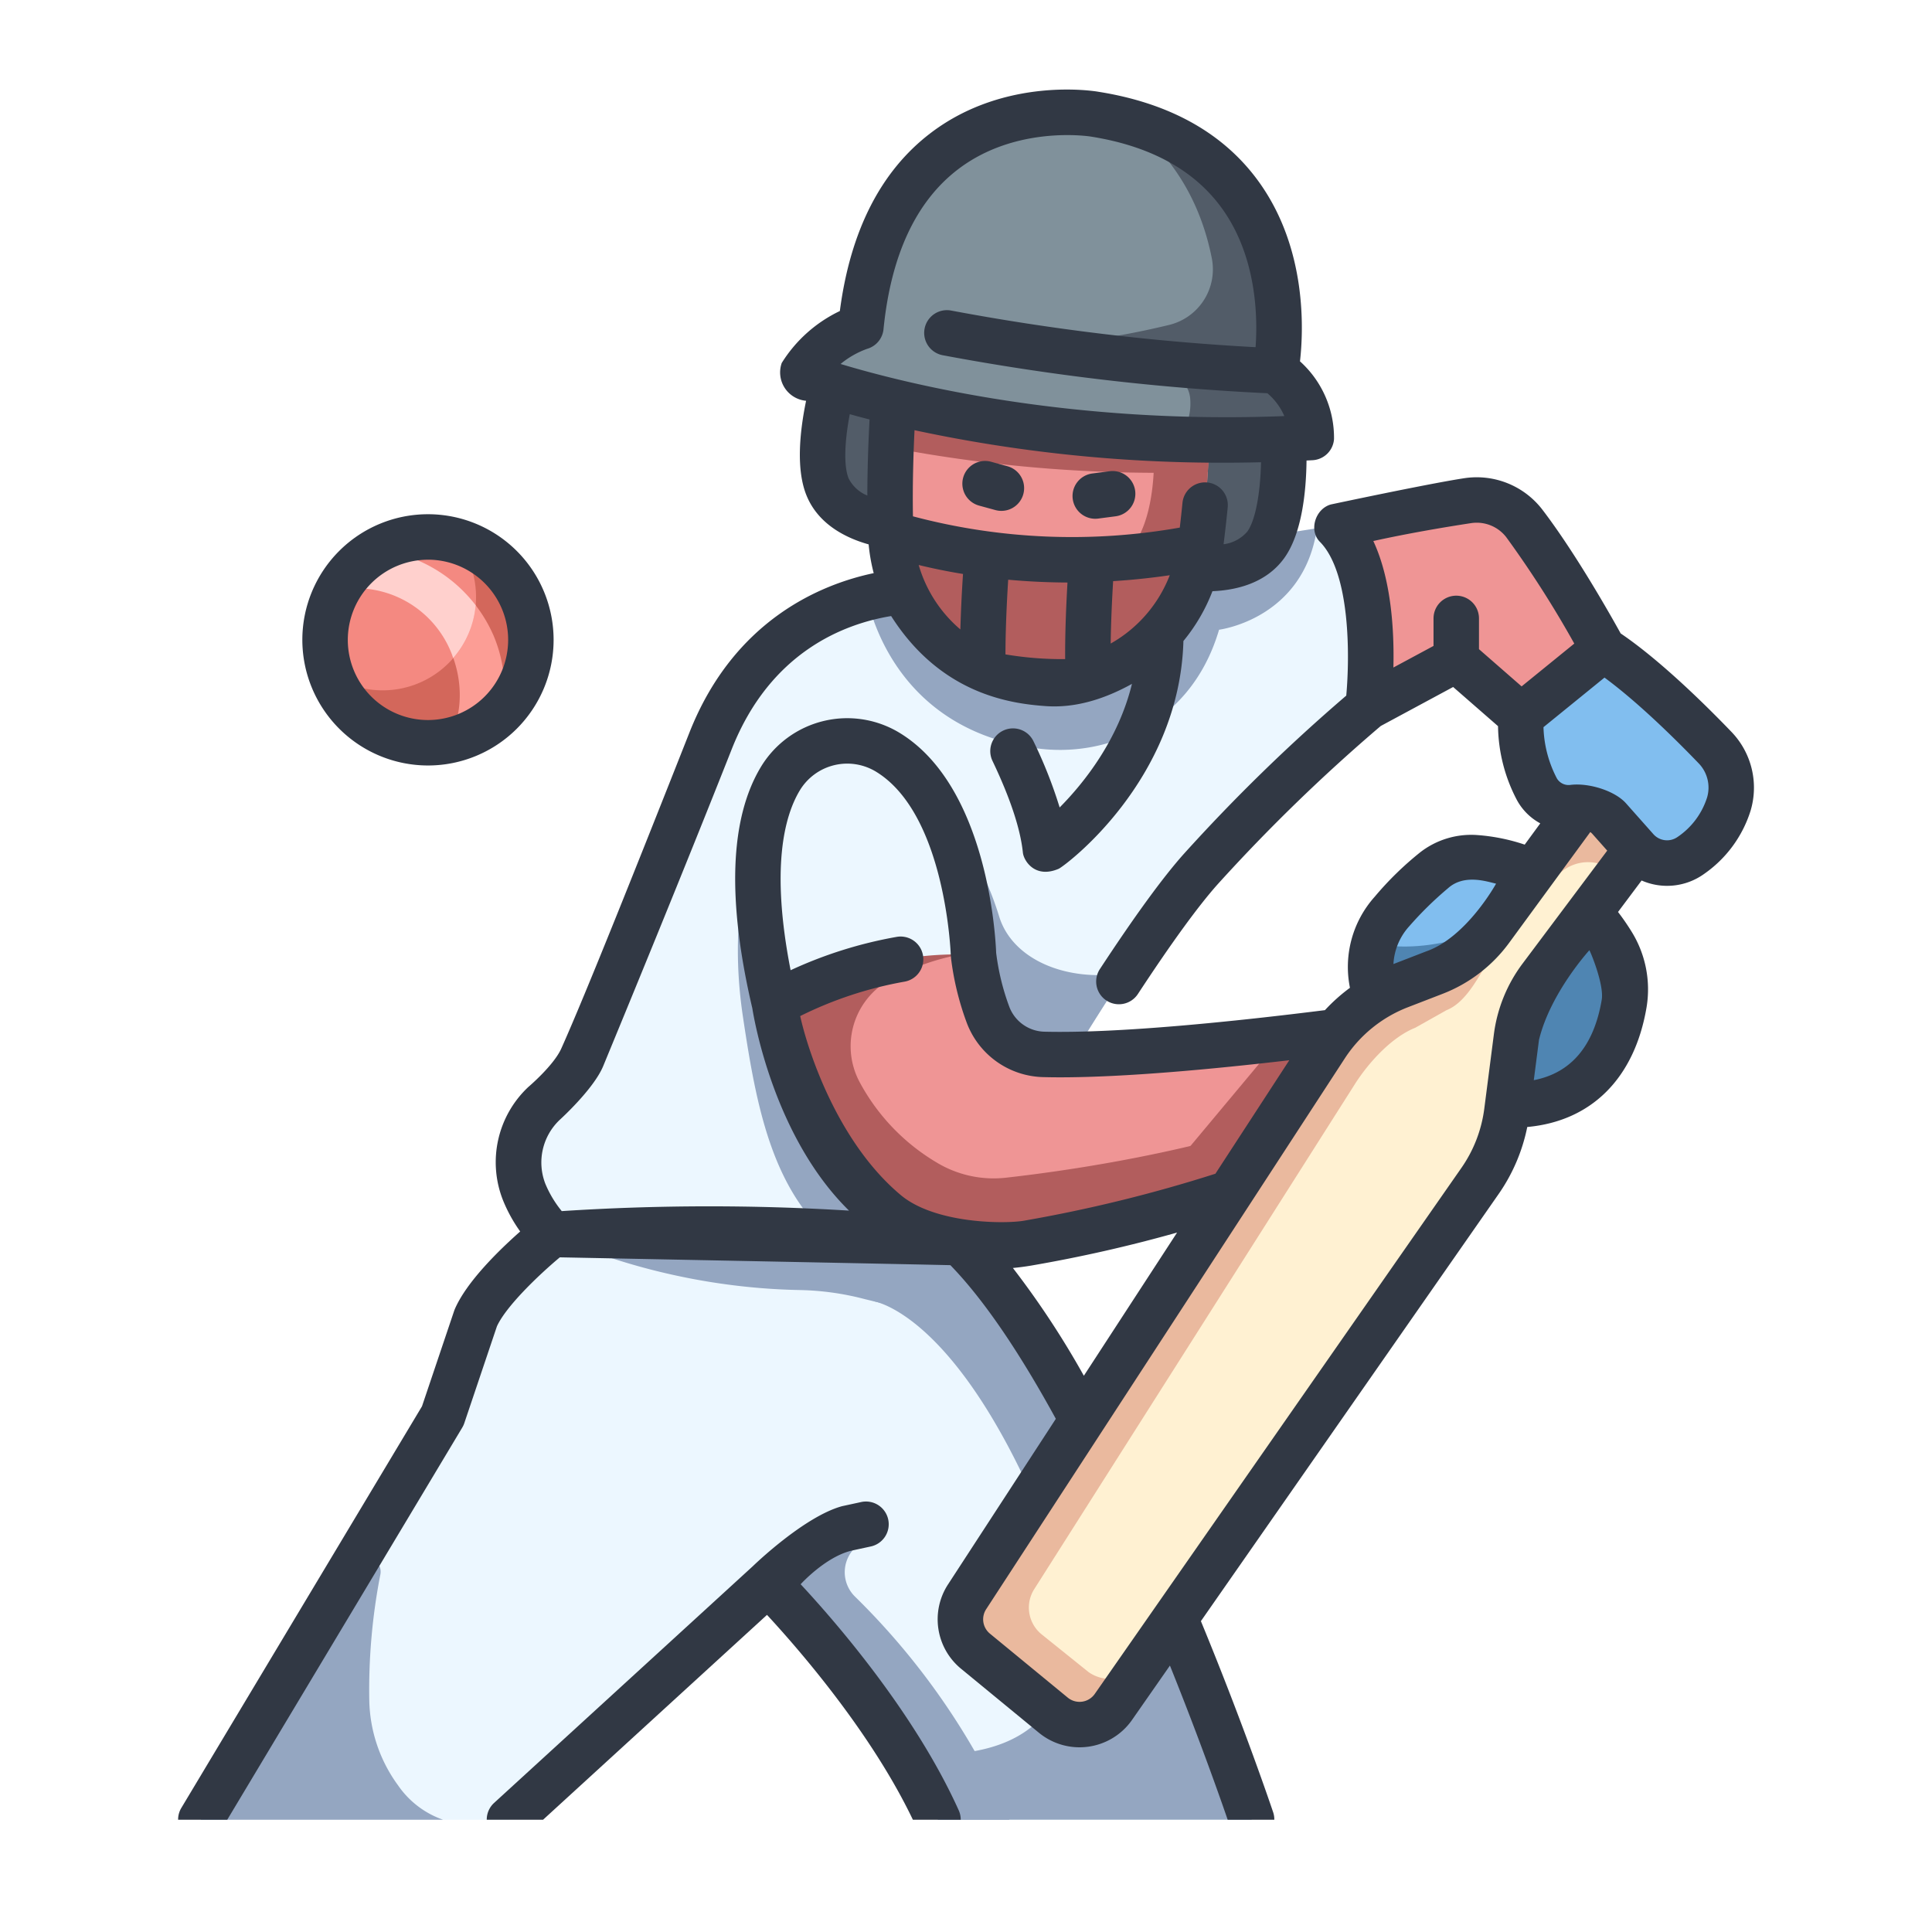 <svg height="512" viewBox="0 0 340 340" width="512" xmlns="http://www.w3.org/2000/svg"><path d="M97.123 217.24s-10.776 8.576-13.415 14.734l-5.794 17.2-42.588 71.067h54.32l45.523-41.641s20.233 20.172 29.909 41.644h55.2s-25.511-76.391-51.241-101.462a390.2 390.2 0 0 0-71.914-1.542z" fill="#ecf7ff"/><path d="M177.635 228.955h-24.1s15.638 1.769 31.723 42.841c0 0 13.906 35.3-18.536 36.9a45.622 45.622 0 0 0-7.281.9 101.637 101.637 0 0 1 5.642 10.641h55.2S200.16 260 177.635 228.955z" fill="#94a6c1"/><path d="M177.631 320.241a126.014 126.014 0 0 0-27.158-39.257A6.014 6.014 0 0 1 150.9 272q.3-.24.6-.464a1.5 1.5 0 0 0-1.03-2.693l-1.413.121a16.422 16.422 0 0 0-7.55 3.883l-6.34 5.747s20.233 20.172 29.909 41.644zm1.91-88.582a86.182 86.182 0 0 0-10.5-12.88 390.2 390.2 0 0 0-71.914-1.539s18.064 9.317 43.657 9.787a48.41 48.41 0 0 1 11.23 1.552 101.932 101.932 0 0 0 27.527 3.08z" fill="#94a6c1"/><path d="M243.032 177.49s-5.2-8.828 1.932-17.084a51.913 51.913 0 0 1 7.438-7.272 10.671 10.671 0 0 1 7.247-2.193c5.642.388 15.361 3.056 22.917 15.379 1.929 3.146 2.907 6.3 2.288 9.934-1.317 7.742-5.433 19.245-23.948 16.437z" fill="#81beef"/><path d="M275.694 157c-6.656 3.951-21.828 11.747-33.88 9a15.568 15.568 0 0 0 1.218 11.489l17.981 16.565c18.515 2.809 23.487-9.673 24.8-17.416a15.306 15.306 0 0 0-2.058-10.542 33.1 33.1 0 0 0-8.061-9.096z" fill="#4f85b2"/><path d="m240.091 123.315 16.284-8.347 12.247 10.292 13.551-11.009s-7.292-13.46-13.912-22.124a10.576 10.576 0 0 0-10.005-4.01c-5.881.9-15.286 2.271-23.109 4.315 0 0-3.172 17.339 4.944 30.883z" fill="#ef9595"/><path d="M161.668 104s-25.891-.8-36.582 26.5c-8.778 22.417-19.031 47.506-22.419 55.769a14.33 14.33 0 0 1-3.338 4.9l-3.372 3.239a14.266 14.266 0 0 0-3.42 15.628 24.167 24.167 0 0 0 4.888 7.416 363.866 363.866 0 0 0 51.41 2.584c6.987-.177 13.028-2.323 19.711-2.994 0 0 15.926-25.247 29.452-45.822a177.989 177.989 0 0 1 13.344-18.337 323.2 323.2 0 0 1 28.793-28.4l1.044-8.879c0-7.552-1.014-18-6.032-23.173z" fill="#ecf7ff"/><path d="M231.761 92.965 161.668 104a35.381 35.381 0 0 0-9.06 1.269c1.121 5.064 6.625 22.914 29 26.3a30.28 30.28 0 0 0 19.55-3.36c5.216-2.973 10.664-8.2 13.378-17.387.001-.008 14.903-1.836 17.225-17.857zM198 171.221c-10.389 1.716-19.906-2.416-22.178-9.987a57.507 57.507 0 0 0-7.4-15.366 16.135 16.135 0 0 0-12.949-7.085l-14.752-.416a6.408 6.408 0 0 0-6.07 3.842c-2.621 6.063-6.592 18.86-3.9 36.772 2.456 16.373 5.366 32.21 18.088 41.051q10.479-.267 20.507-1.262s1.448-2.582 3.844-6.748l1.9-3.295C180.725 199 189.666 183.9 198 171.221z" fill="#94a6c1"/><path d="M157.584 92.646s-9.284-.7-11.9-6.842 1.177-18.961 1.177-18.961l13.076 1.177zm52.01 7.247s9.2 1.418 13.136-3.98 3.2-19.755 3.2-19.755l-13.072-.786z" fill="#525c68"/><path d="M157.5 66.843a255.529 255.529 0 0 0-.761 26.985 27.309 27.309 0 0 0 24.695 26.3q.666.059 1.354.1s.334.024.931.031a27.5 27.5 0 0 0 27.521-24.016 172.043 172.043 0 0 0 1.59-27.238z" fill="#ef9595"/><path d="M211.24 96.243a188.857 188.857 0 0 0 1.667-22.709l-9.837 6.211s.607 12.473-4.794 17.529l-41.476-2.32a27.3 27.3 0 0 0 24.629 25.177q.666.059 1.354.1s.334.024.931.031a27.5 27.5 0 0 0 27.526-24.019z" fill="#b25d5d"/><path d="M212.553 83.055a132.718 132.718 0 0 0 .277-14.05l-55.33-2.162s-.442 5.062-.694 11.925a250.871 250.871 0 0 0 55.747 4.287z" fill="#b25d5d"/><path d="M137.263 176.692s6.358 47.286 43.627 40.975c41.487-7.026 76.35-24.2 76.35-24.2l-4.7-14.314s-45.729 6.985-68.807 6.407a10.814 10.814 0 0 1-9.868-7.017 45.957 45.957 0 0 1-2.537-10.492s-16.746-5.067-34.065 8.641z" fill="#ef9595"/><path d="M198.276 215.115a293.887 293.887 0 0 0 58.964-21.649l-4.7-14.314s-12.227 1.868-27.228 3.592z" fill="#b25d5d"/><path d="M244.131 189.5c-22.28 11.737-54.24 16.318-67.114 17.757a19.386 19.386 0 0 1-12.241-2.712 36.535 36.535 0 0 1-13.5-14.121 13.379 13.379 0 0 1 5.029-17.844 40.772 40.772 0 0 1 12.712-4.6l-1.017-.543a42.357 42.357 0 0 0-31.671 9.255s7.207 48.4 44.476 42.087c26.017-4.406 49.459-13.24 63.326-19.216z" fill="#b25d5d"/><path d="M137.318 137.051c-3.787 6.305-6.093 18-.989 39.641 0 0 16.068-9.764 35-8.642 0 0-.733-26.745-14.942-35.576a13.748 13.748 0 0 0-19.069 4.577z" fill="#ecf7ff"/><path d="m282.173 136.49-18.555 27.672a23.764 23.764 0 0 1-10.289 7.857l-6.268 2.7a26.3 26.3 0 0 0-12.755 10.446l-62.567 96.764c-2.02 3.1-2.31 5.567.55 7.917l13.525 11.216c3.275 2.691 7.705 2.8 10.129-.676L260.48 207.8a27.384 27.384 0 0 0 4.694-12.156l1.694-13.143A22.289 22.289 0 0 1 271.13 172l20.27-27.066z" fill="#fff1d2"/><path d="m282.173 136.49-19.816 27.057a22.275 22.275 0 0 1-9.943 7.617l-6.055 2.34a27.371 27.371 0 0 0-13.076 10.6L170.19 281a7.265 7.265 0 0 0 1.476 9.577l13.7 11.263a7.265 7.265 0 0 0 10.573-1.459l7.69-11.032-6.382 5.827a6.566 6.566 0 0 1-5.7-.933l-8.35-6.717a6.064 6.064 0 0 1-1.175-7.885l56.457-88.921c2.413-3.769 6.433-8.2 10.593-9.857l5.492-3.089c3.92-1.559 6.155-7.084 8.553-10.555l10.366-12.354a7.272 7.272 0 0 1 7.44-2.991l4.571.935 5.9-7.879z" fill="#eab99e"/><path d="M267.683 126.023a30.242 30.242 0 0 0 3.629 12.439c1.3 2.428 2.632 3.5 5.333 2.962h.724a7.14 7.14 0 0 1 6.386 2.041l4.913 5.412c2.443 2.754 5.873 3.814 8.873 1.681a17.265 17.265 0 0 0 6.7-9.047 10.156 10.156 0 0 0-2.448-9.974c-4.452-4.629-12.749-12.84-19.623-17.286z" fill="#81beef"/><circle cx="75.316" cy="112.605" fill="#d3675b" r="18.109"/><path d="M86.9 111.95a25.425 25.425 0 0 0-20.34-15.193 18.185 18.185 0 0 0-7.037 7 17.868 17.868 0 0 1 3.569-.236 18.1 18.1 0 0 1 16.383 11.5 19.623 19.623 0 0 1 1.431 6.784 17.934 17.934 0 0 1-1.874 8.517 18.059 18.059 0 0 0 9.477-5.346 24.722 24.722 0 0 0 .269-3.171 24.361 24.361 0 0 0-1.878-9.855z" fill="#fc9d95"/><path d="M57.207 112.605a18.023 18.023 0 0 0 1.1 6.168 16.423 16.423 0 0 0 22.23-23.5 18.1 18.1 0 0 0-23.331 17.336z" fill="#f48981"/><path d="M81.2 103.707a25.423 25.423 0 0 0-14.637-6.95 18 18 0 0 0-7.037 7 17.868 17.868 0 0 1 3.569-.236 18.1 18.1 0 0 1 16.383 11.5c.1.257.183.523.276.784a16.352 16.352 0 0 0 3.959-9.291 26.241 26.241 0 0 0-2.513-2.807z" fill="#ffd0cd"/><path d="M144.248 67.149c8.358 2.678 31.413 9.078 63.213 9.951l20.443-.231a2.607 2.607 0 0 0 2.386-3.221A14.649 14.649 0 0 0 224.323 65s7.571-38.922-32-45.069c0 0-36.751-6.316-41.011 37.579a19.8 19.8 0 0 0-8.186 5.4 2.6 2.6 0 0 0 1.122 4.239z" fill="#80919b"/><path d="M230.29 73.648A14.644 14.644 0 0 0 224.323 65s6.827-35.119-26.414-43.9c4.692 3.186 12.613 10.455 15.359 24.4a10.073 10.073 0 0 1-7.512 11.68 144 144 0 0 1-24.522 3.76 1.246 1.246 0 0 0-.127 2.474 190.208 190.208 0 0 0 23.672 2.274 4.815 4.815 0 0 1 4.661 4.32 10.071 10.071 0 0 1-1.979 7.088c6.472.178 13.3.132 20.443-.226a2.606 2.606 0 0 0 2.386-3.222z" fill="#525c68"/><path d="M188.759 104.132c2.457 0 4.555-.057 6.017-.113.092-1.7.187-3.134.254-4.081l-6.006-.141a241.3 241.3 0 0 0-.265 4.335zm-12.136-5.109-5.977-.55c-.071.952-.175 2.439-.282 4.247 1.911.364 3.927.639 5.965.845.11-1.923.219-3.525.294-4.542zM35.327 320.241h42.64a16 16 0 0 1-7.911-6.042 26.137 26.137 0 0 1-5.069-15.04 105.974 105.974 0 0 1 1.956-22.1 2.542 2.542 0 0 0-4.681-1.765z" fill="#94a6c1"/><g fill="#313844"><path d="M75.316 134.713a22.109 22.109 0 1 0-22.109-22.108 22.134 22.134 0 0 0 22.109 22.108zm0-36.217a14.109 14.109 0 1 1-14.109 14.109A14.125 14.125 0 0 1 75.316 98.5zM177.31 82.055l-2.921-.8a4 4 0 0 0-2.112 7.716l2.921.8a4 4 0 0 0 2.112-7.716zm17.977.873-3 .392a4 4 0 1 0 1.035 7.932l3-.391a4 4 0 1 0-1.035-7.933zM140.9 278.8s4.385-4.845 9-5.923l3.292-.713a4 4 0 1 0-1.693-7.818l-3.293.713c-6.758 1.838-15.729 10.575-15.729 10.575l-.006.006-.008.006-45.517 41.644a3.973 3.973 0 0 0-1.286 2.951h9.913l39.405-36.048c5.5 5.938 18.3 20.625 25.672 36.048h8.421a3.962 3.962 0 0 0-.346-1.644C160.976 301.4 146.968 285.32 140.9 278.8z"/><path d="M285.211 111.472c-1.751-3.166-7.94-14.141-13.772-21.773a14.569 14.569 0 0 0-13.789-5.536c-6.364.974-23.43 4.613-23.43 4.613-2.758.755-3.97 4.638-1.869 6.645 5.314 5.517 5.19 20.141 4.57 26.994a312.04 312.04 0 0 0-28.671 27.952c-3.672 4.132-8.6 10.9-14.656 20.125a4 4 0 1 0 6.687 4.39c5.841-8.9 10.534-15.359 13.949-19.2a308.829 308.829 0 0 1 28.759-27.92l12.74-6.862 7.9 6.893a28.663 28.663 0 0 0 3.315 12.988 10.161 10.161 0 0 0 4.12 4.116l-2.742 3.743a33.794 33.794 0 0 0-8.394-1.688 14.652 14.652 0 0 0-9.96 3.012 56.545 56.545 0 0 0-8.026 7.829 18.526 18.526 0 0 0-4.373 16.043 31.052 31.052 0 0 0-4.4 3.933c-15.5 1.947-36.208 4.115-49.34 3.793a6.785 6.785 0 0 1-6.221-4.418 41.973 41.973 0 0 1-2.3-9.45c-.115-2.977-1.552-29.127-16.82-38.616a17.748 17.748 0 0 0-24.6 5.916c-5.463 9.1-5.963 23.381-1.491 42.446.343 2.171 3.891 22.722 17.016 35.608a401.406 401.406 0 0 0-50.554.087 19.269 19.269 0 0 1-2.892-4.821 10.328 10.328 0 0 1 2.522-11.227s5.987-5.407 7.669-9.485c3.895-9.439 13.922-33.757 22.615-55.758 6.786-17.172 19.859-22.083 28.053-23.428 8.744 13.741 20.959 15.409 27.244 15.849 5.444.382 10.624-1.413 15.134-3.913-2.412 9.866-8.408 17.39-12.722 21.748a80.744 80.744 0 0 0-4.6-11.639 4 4 0 0 0-7.221 3.445c3.118 6.533 4.917 11.963 5.349 16.137.145 1.416 2.123 4.638 6.3 2.849.983-.421 21.276-15.419 21.951-40.084a31.51 31.51 0 0 0 5.11-8.768c3.99-.161 9.339-1.3 12.594-5.768 3.164-4.34 3.9-11.787 3.963-17.23.36-.019.714-.033 1.075-.054a4 4 0 0 0 3.762-3.722 18.1 18.1 0 0 0-5.988-13.676c.634-5.57 1.186-19.522-6.931-31.156-6.122-8.774-15.742-14.255-28.528-16.281-.66-.116-16.373-2.726-29.482 7.216-8.796 6.667-14.184 17.211-16.036 31.365a24.451 24.451 0 0 0-10.227 9.141 5.014 5.014 0 0 0 4.285 6.656c-1.151 5.595-1.8 12.272.148 16.839 2.145 5.041 7.042 7.366 10.861 8.434a31.5 31.5 0 0 0 .89 5.058c-9.112 1.916-24.543 8.1-32.422 28.04-8.672 21.947-18.383 46.346-22.566 55.639-1.343 2.983-5.8 6.757-5.8 6.757a18.152 18.152 0 0 0-4.417 20.008 26.479 26.479 0 0 0 2.993 5.414c-3.667 3.239-9.437 8.842-11.511 13.678-.042.1-.08.2-.114.3l-5.656 16.789L31.9 318.185a3.956 3.956 0 0 0-.555 2.056h8.648l41.356-69.013a4.047 4.047 0 0 0 .36-.779l5.738-17.03c1.568-3.467 7.192-8.9 11.072-12.149 0 0 68.547 1.346 68.735 1.383 5.731 5.9 11.964 14.986 18.555 27.037l-18.968 29.132a11.255 11.255 0 0 0 2.289 14.85l13.7 11.262a11.266 11.266 0 0 0 16.394-2.261l6.664-9.56c5.256 13.063 8.951 23.6 10.163 27.128h8.208a3.952 3.952 0 0 0-.189-1.267c-.05-.148-5.048-15.068-12.706-33.621-.008-.019-.021-.035-.029-.055l52.425-75.208a31.508 31.508 0 0 0 5.012-11.758c11.275-1.022 18.866-8.555 20.988-21.023a19.279 19.279 0 0 0-2.593-13.3 41.028 41.028 0 0 0-2.421-3.516l4.149-5.541a11.162 11.162 0 0 0 10.962-1.13 21.3 21.3 0 0 0 8.212-11.139 14.148 14.148 0 0 0-3.391-13.915c-4.308-4.484-12.416-12.517-19.467-17.296zm-116.2-.7a23.444 23.444 0 0 1-7.337-11.342c2.128.522 4.745 1.082 7.8 1.581a254.866 254.866 0 0 0-.465 9.761zm18.441 5.221a60.258 60.258 0 0 1-10.508-.831c.009-4.648.266-9.709.48-13.143 3.206.294 6.7.481 10.436.495-.209 3.596-.446 8.825-.41 13.479zm8.009-2.737c.052-3.99.261-8.147.43-10.985 3.2-.2 6.522-.534 9.967-1.04a23.534 23.534 0 0 1-10.399 12.025zm24.039-19.7a6.6 6.6 0 0 1-4.172 2.223c.276-2.207.525-4.394.729-6.506a4 4 0 1 0-7.963-.769c-.137 1.417-.3 2.873-.469 4.343a109.021 109.021 0 0 1-46.96-1.981c-.095-5.5.076-10.981.276-15.157a257.328 257.328 0 0 0 54.54 5.721c2.11 0 4.261-.03 6.437-.082-.118 5.584-1.018 10.294-2.418 12.209zm-66.862-6.351a6.356 6.356 0 0 1-3.271-2.968c-.878-2.064-.791-6.261.181-11.349q1.619.453 3.478.936c-.19 3.555-.378 8.331-.39 13.382zm-4.708-23.153a15.6 15.6 0 0 1 4.664-2.662 4 4 0 0 0 2.889-3.45c1.3-13.027 5.717-22.5 13.118-28.146 10.282-7.85 23.222-5.784 23.4-5.753 10.593 1.679 18.414 6.025 23.247 12.918 5.919 8.443 6.095 18.873 5.714 24.14a408.3 408.3 0 0 1-53.528-6.437 4 4 0 1 0-1.584 7.842 415.241 415.241 0 0 0 57.188 6.7 10.846 10.846 0 0 1 2.98 4.018c-37.726 1.492-66.538-5.68-78.09-9.169zm119.847 56.741-7.5-6.55v-5.413a4 4 0 1 0-8 0v4.843l-7.062 3.8c.153-6.349-.331-15.4-3.534-22.262 6.091-1.346 12.449-2.42 17.184-3.145a6.567 6.567 0 0 1 6.222 2.485 184.1 184.1 0 0 1 11.96 18.709zm-19.787 42.228a61.984 61.984 0 0 1 6.849-6.716c2.858-2.558 6.9-1.141 8.445-.794 0 0-5.2 9.459-12.311 11.922l-5.751 2.222a10.714 10.714 0 0 1 2.768-6.634zm-89.458 47.3c-10.972-9.156-16.266-25-17.712-31.51a67.695 67.695 0 0 1 18.347-6.053 4 4 0 1 0-1.353-7.885 75.6 75.6 0 0 0-18.679 5.869c-3.5-17.89-1.145-27.043 1.611-31.634a9.75 9.75 0 0 1 13.525-3.239c12.172 7.565 13.044 31.951 13.054 32.291 0 .064.02.124.024.187s0 .125.005.189a49.976 49.976 0 0 0 2.76 11.406 14.75 14.75 0 0 0 13.515 9.613c.946.024 1.928.036 2.941.036 11.44 0 26.945-1.448 40.322-3.006l-13 19.971a253.358 253.358 0 0 1-33.751 8.277c-3.373.573-15.567.531-21.609-4.51zm19.722 12.823c1.061-.1 2.133-.239 3.219-.423a251.487 251.487 0 0 0 25.674-5.811l-16.407 25.2a154.363 154.363 0 0 0-12.486-18.964zm103.62-47.178c-1.383 8.129-5.4 12.856-11.952 14.128l.913-7.081c2-8.282 8.87-15.792 8.87-15.792.213.325 2.623 6.079 2.169 8.747zm-13.945-6.366a26.316 26.316 0 0 0-5.028 12.389l-1.694 13.143a23.459 23.459 0 0 1-4.009 10.379L192.662 298.1a3.266 3.266 0 0 1-4.752.655l-13.7-11.262a3.262 3.262 0 0 1-.663-4.3l63.092-96.9a23.244 23.244 0 0 1 11.166-9.051l6.055-2.34a26.225 26.225 0 0 0 11.728-8.985l14.277-19.492a2.362 2.362 0 0 1 .322.278l2.656 2.993zm32.49-29.26a13.206 13.206 0 0 1-5.2 6.955 3.211 3.211 0 0 1-4.264-.512l-4.793-5.4c-1.97-2.219-6.5-3.626-9.72-3.262a2.4 2.4 0 0 1-2.449-1.121 20.644 20.644 0 0 1-2.366-9.03l10.738-8.725c6.047 4.443 12.8 11.165 16.548 15.062a6.144 6.144 0 0 1 1.506 6.036z"/></g></svg>